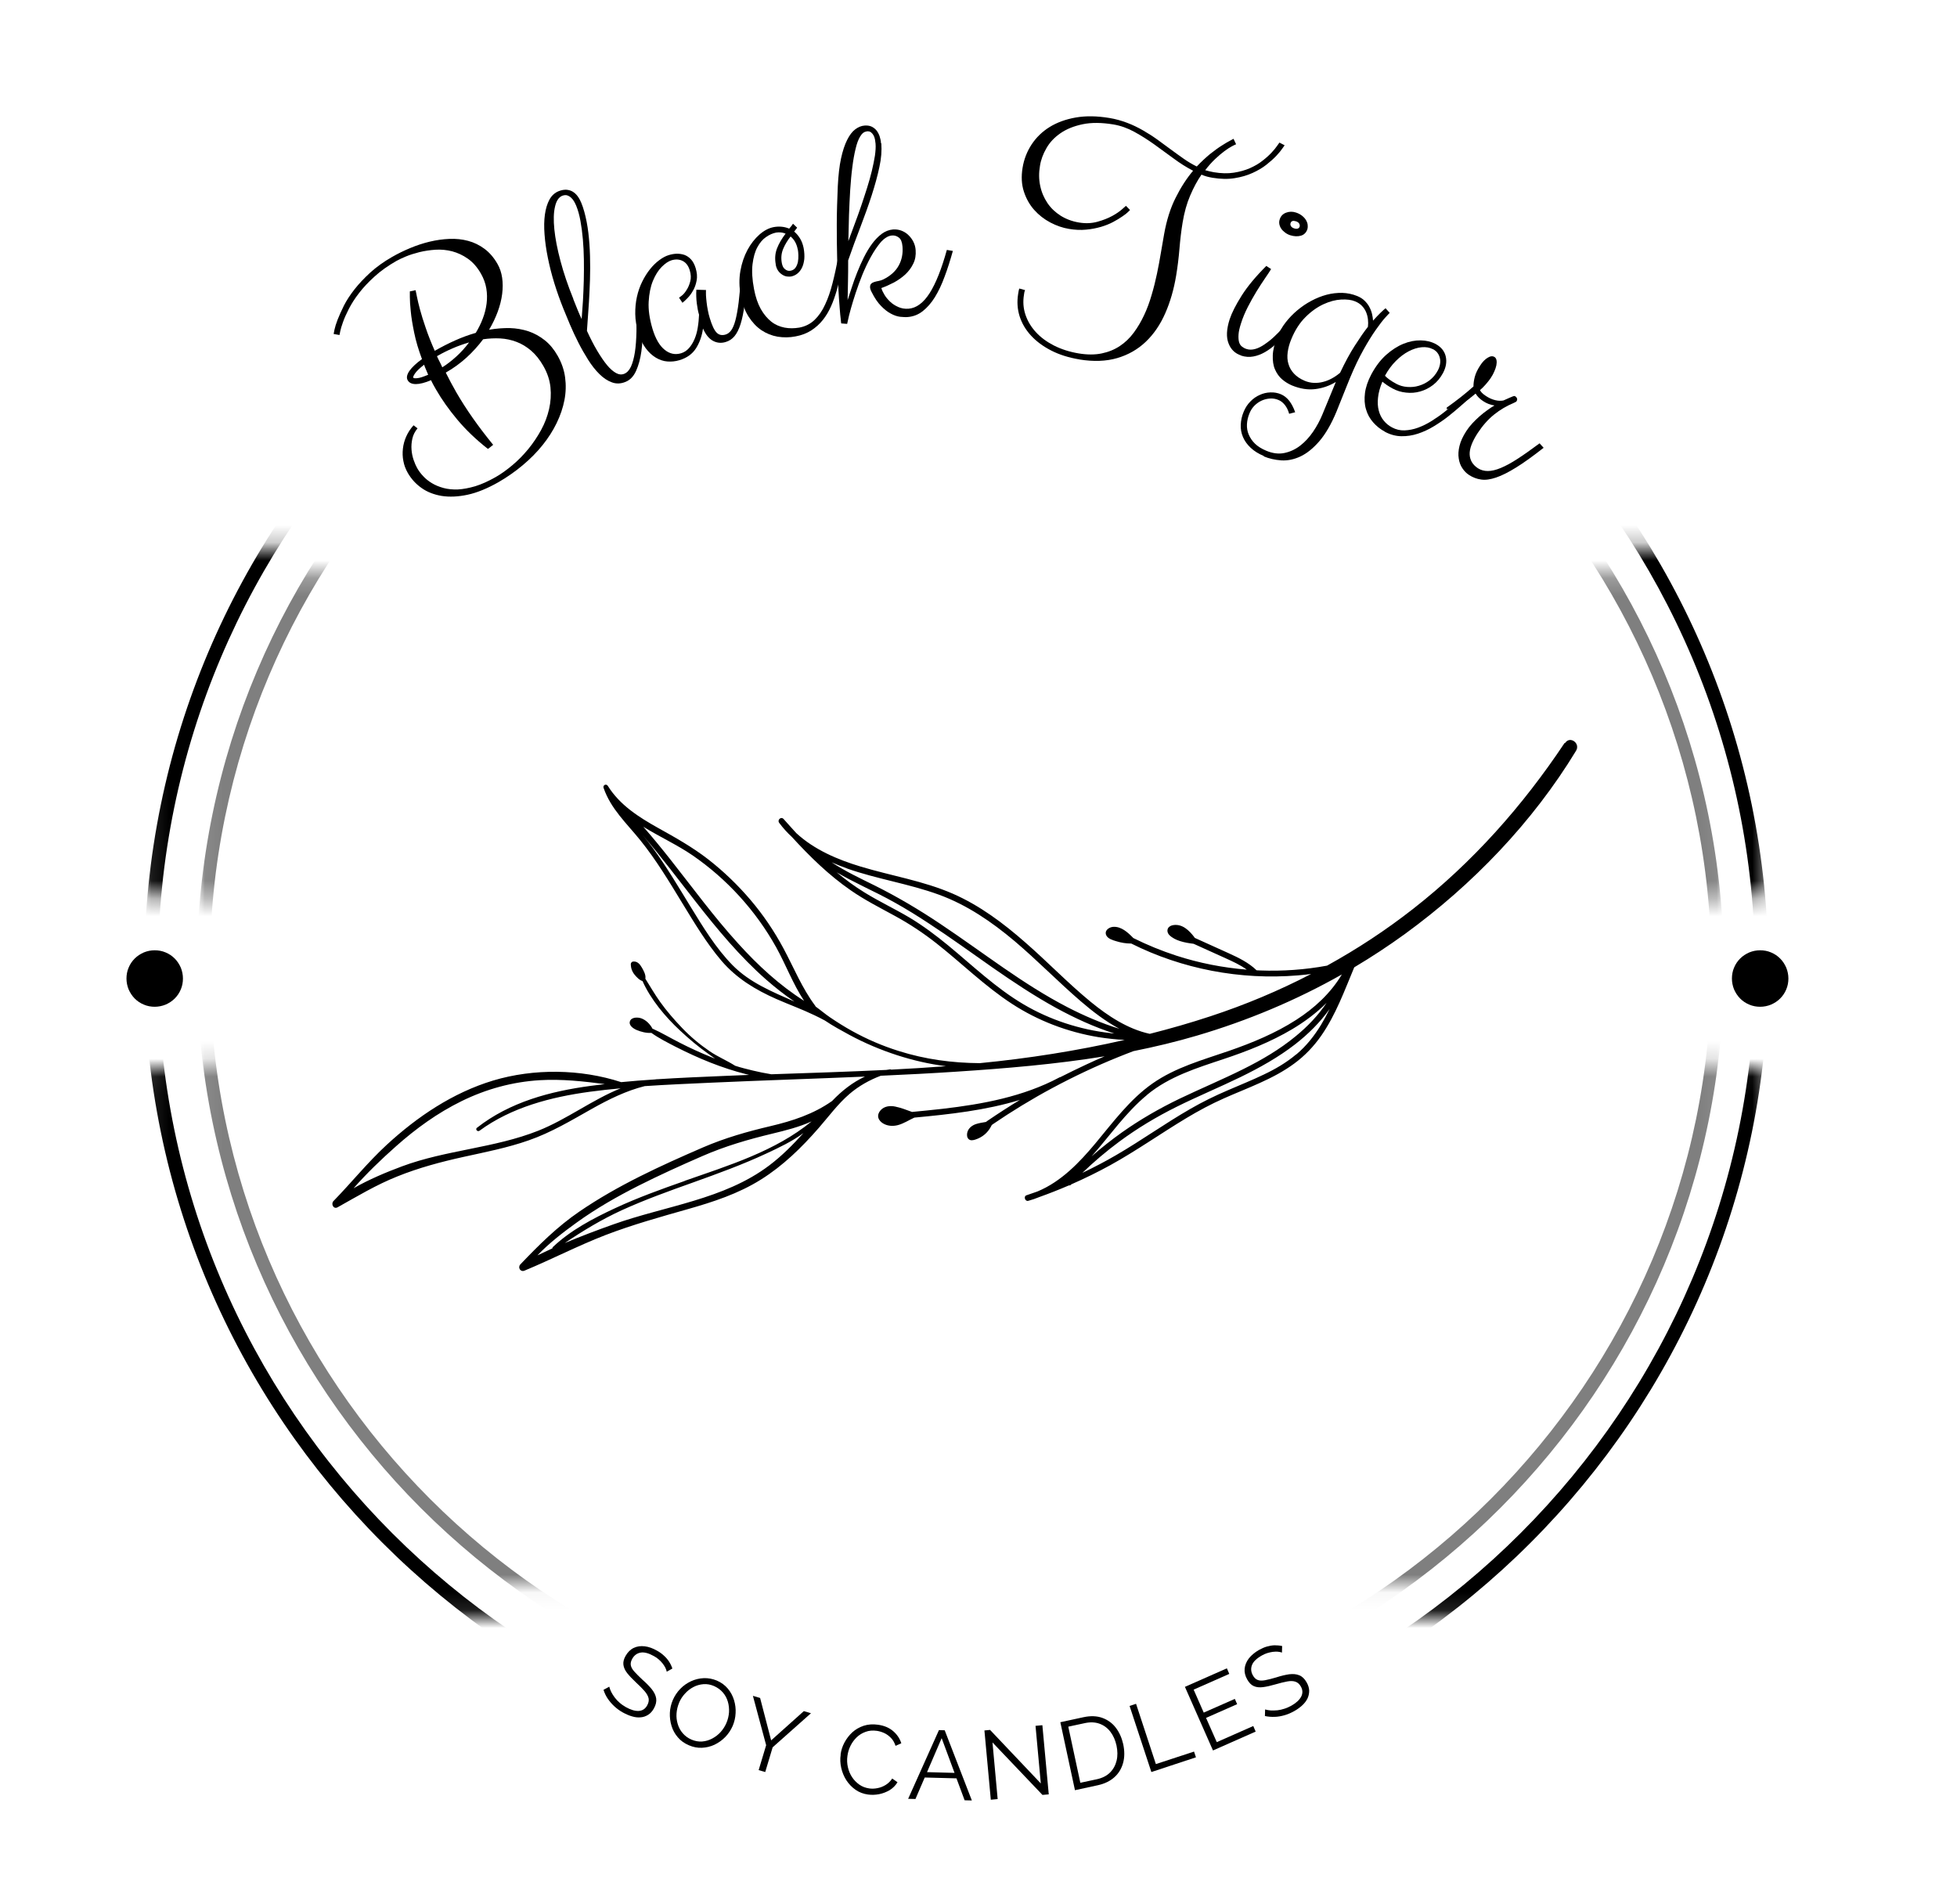 <svg xmlns="http://www.w3.org/2000/svg" width="110" height="107" viewBox="0 0 110 107" fill="none"><mask id="mask0_17_3448" style="mask-type:alpha" maskUnits="userSpaceOnUse" x="0" y="0" width="110" height="107"><rect width="110" height="106.071" fill="#D9D9D9"></rect></mask><g mask="url(#mask0_17_3448)"><mask id="mask1_17_3448" style="mask-type:luminance" maskUnits="userSpaceOnUse" x="-43" y="-45" width="196" height="196"><path d="M152.559 -44.524H-42.56V150.621H152.559V-44.524Z" fill="white"></path></mask><g mask="url(#mask1_17_3448)"><mask id="mask2_17_3448" style="mask-type:luminance" maskUnits="userSpaceOnUse" x="17" y="34" width="74" height="44"><path d="M20.394 34.783L17.324 71.733L86.937 77.518L90.007 40.568L20.394 34.783Z" fill="white"></path></mask><g mask="url(#mask2_17_3448)"><mask id="mask3_17_3448" style="mask-type:luminance" maskUnits="userSpaceOnUse" x="17" y="34" width="74" height="44"><path d="M20.394 34.783L17.324 71.733L86.937 77.518L90.007 40.568L20.394 34.783Z" fill="white"></path></mask><g mask="url(#mask3_17_3448)"><mask id="mask4_17_3448" style="mask-type:luminance" maskUnits="userSpaceOnUse" x="17" y="34" width="73" height="44"><path d="M20.402 34.704L17.325 71.732L86.891 77.513L89.968 40.485L20.402 34.704Z" fill="white"></path></mask><g mask="url(#mask4_17_3448)"><path d="M72.852 59.262C72.301 59.725 71.677 60.089 71.026 60.396C70.365 60.714 69.684 60.984 69.013 61.276C68.294 61.583 67.592 61.926 66.916 62.317C65.49 63.134 64.147 64.102 62.727 64.924C62.113 65.283 61.478 65.611 60.838 65.918C61.494 65.288 62.191 64.695 62.925 64.153C63.934 63.409 65.006 62.764 66.13 62.207C67.311 61.619 68.534 61.114 69.72 60.537C70.797 60.011 71.848 59.428 72.8 58.69C73.529 58.122 74.2 57.461 74.736 56.707C74.59 57.009 74.429 57.305 74.257 57.592C73.877 58.216 73.425 58.788 72.868 59.257L72.852 59.262ZM64.475 61.531C65.729 60.495 67.275 60.022 68.789 59.517C70.115 59.075 71.427 58.559 72.634 57.841C73.331 57.425 73.992 56.936 74.564 56.363C74.091 57.071 73.492 57.696 72.837 58.231C71.931 58.981 70.912 59.574 69.866 60.094C68.695 60.677 67.488 61.182 66.312 61.744C65.178 62.291 64.09 62.915 63.06 63.644C62.467 64.065 61.895 64.518 61.348 64.997C61.348 64.997 61.353 64.991 61.359 64.986C62.389 63.826 63.273 62.525 64.481 61.531H64.475ZM62.404 58.06C60.698 57.867 59.017 57.321 57.534 56.447C55.989 55.536 54.683 54.282 53.304 53.142C52.607 52.57 51.889 52.029 51.114 51.565C50.281 51.071 49.402 50.66 48.58 50.15C48.033 49.812 47.523 49.437 47.029 49.026C47.513 49.312 48.018 49.567 48.522 49.817C49.126 50.114 49.735 50.41 50.323 50.743C50.957 51.097 51.577 51.482 52.185 51.883C53.408 52.679 54.589 53.538 55.786 54.376C56.952 55.187 58.133 55.973 59.376 56.655C60.417 57.222 61.504 57.721 62.633 58.086C62.555 58.081 62.477 58.07 62.404 58.065V58.06ZM47.612 48.812C49.298 49.406 51.082 49.666 52.768 50.28C54.355 50.858 55.744 51.81 57.029 52.892C58.309 53.975 59.475 55.177 60.745 56.27C61.411 56.842 62.134 57.399 62.919 57.82C61.91 57.508 60.932 57.087 59.995 56.603C58.747 55.957 57.566 55.193 56.41 54.396C55.219 53.574 54.048 52.721 52.846 51.919C51.665 51.128 50.447 50.405 49.173 49.77C48.351 49.364 47.513 48.969 46.743 48.464C47.034 48.589 47.326 48.709 47.622 48.812H47.612ZM38.491 66.37C37.169 66.834 35.853 67.307 34.578 67.9C33.345 68.473 32.075 69.139 31.081 70.081C31.055 70.107 31.045 70.133 31.05 70.159C30.769 70.289 30.488 70.419 30.207 70.554C30.873 69.857 31.659 69.253 32.424 68.702C33.516 67.916 34.692 67.245 35.894 66.636C37.07 66.043 38.267 65.501 39.474 64.976C40.759 64.414 42.055 64.039 43.418 63.711C44.152 63.534 44.922 63.342 45.619 63.024C43.574 64.705 40.952 65.501 38.485 66.365L38.491 66.37ZM43.236 65.501C40.702 67.416 37.398 67.77 34.479 68.811C33.568 69.134 32.648 69.482 31.742 69.862C32.772 69.17 33.818 68.535 34.953 68.015C36.258 67.421 37.606 66.938 38.949 66.459C40.343 65.959 41.737 65.454 43.085 64.825C43.767 64.507 44.521 64.153 45.161 63.68C44.568 64.336 43.954 64.96 43.236 65.501ZM34.011 60.927C33.745 60.958 33.48 60.99 33.215 61.026C30.925 61.333 28.662 61.931 26.809 63.383C26.7 63.467 26.835 63.628 26.95 63.55C28.756 62.228 30.967 61.656 33.147 61.359C33.724 61.281 34.302 61.218 34.885 61.166C33.293 61.807 31.851 62.915 30.249 63.55C27.782 64.528 25.077 64.627 22.59 65.553C21.679 65.892 20.743 66.287 19.874 66.781C20.613 65.944 21.429 65.158 22.252 64.429C23.375 63.43 24.598 62.545 25.946 61.885C27.325 61.208 28.802 60.802 30.337 60.709C31.581 60.636 32.798 60.771 34.021 60.932L34.011 60.927ZM41.17 54.24C40.228 53.278 39.511 52.091 38.808 50.946C38.132 49.843 37.471 48.719 36.706 47.673C36.519 47.418 36.321 47.173 36.123 46.934C37.169 48.152 38.132 49.437 39.12 50.696C40.327 52.237 41.581 53.751 43.054 55.047C43.564 55.494 44.094 55.911 44.656 56.291C43.413 55.739 42.143 55.229 41.17 54.24ZM36.16 46.466C37.075 47.028 38.08 47.491 38.922 48.068C40.853 49.395 42.481 51.18 43.626 53.236C44.172 54.219 44.573 55.307 45.197 56.249C43.808 55.369 42.586 54.24 41.483 53.017C40.124 51.524 38.933 49.89 37.684 48.308C37.19 47.683 36.685 47.064 36.16 46.466ZM87.936 41.767C85.585 45.295 82.775 48.464 79.434 51.076C77.905 52.273 76.281 53.34 74.59 54.271C73.352 54.5 72.093 54.589 70.834 54.542C70.766 54.542 70.698 54.537 70.631 54.532C70.183 54.1 69.626 53.829 69.064 53.574C68.43 53.283 67.79 52.996 67.155 52.71C67.15 52.7 67.144 52.684 67.134 52.674C66.848 52.299 66.463 51.914 65.953 51.992C65.838 52.008 65.719 52.06 65.656 52.164C65.584 52.294 65.625 52.445 65.724 52.549C65.885 52.715 66.12 52.825 66.333 52.892C66.577 52.97 66.838 53.012 67.093 53.043C67.691 53.314 68.289 53.584 68.888 53.855C69.299 54.042 69.715 54.23 70.079 54.495C68.737 54.386 67.405 54.126 66.12 53.709C65.292 53.439 64.486 53.111 63.705 52.721C63.398 52.408 63.024 52.055 62.56 52.091C62.332 52.112 62.061 52.299 62.181 52.565C62.274 52.762 62.55 52.84 62.743 52.898C63.008 52.981 63.289 53.028 63.565 53.028C63.57 53.028 63.575 53.028 63.58 53.028C63.58 53.028 63.58 53.028 63.586 53.028C65.016 53.746 66.541 54.256 68.107 54.558C69.704 54.865 71.338 54.953 72.957 54.818C73.206 54.797 73.451 54.771 73.695 54.74C71.879 55.682 69.991 56.473 68.045 57.113C66.926 57.482 65.787 57.81 64.637 58.101C64.631 58.101 64.621 58.101 64.616 58.101C63.388 57.831 62.279 57.102 61.307 56.306C60.027 55.255 58.877 54.053 57.628 52.965C56.395 51.883 55.068 50.889 53.559 50.228C51.899 49.505 50.099 49.224 48.377 48.703C47.081 48.313 45.77 47.756 44.761 46.825C44.672 46.731 44.589 46.637 44.5 46.538C44.349 46.372 44.199 46.2 44.048 46.034C43.907 45.872 43.673 46.075 43.798 46.247C44.011 46.533 44.245 46.793 44.505 47.033C45.515 48.136 46.587 49.187 47.815 50.035C48.606 50.587 49.469 51.019 50.312 51.482C51.134 51.93 51.91 52.445 52.643 53.023C54.064 54.141 55.359 55.427 56.879 56.415C58.346 57.373 60.011 58.003 61.738 58.289C62.227 58.367 62.722 58.419 63.216 58.445C60.531 59.059 57.794 59.486 55.073 59.751C53.523 59.741 51.998 59.538 50.505 59.064C49.594 58.778 48.72 58.403 47.888 57.94C47.466 57.706 47.06 57.451 46.66 57.18C46.384 56.993 46.124 56.769 45.848 56.572C45.843 56.556 45.832 56.54 45.822 56.525C45.078 55.531 44.625 54.396 44.042 53.309C43.522 52.336 42.898 51.414 42.185 50.577C41.472 49.739 40.671 48.969 39.802 48.292C38.922 47.611 37.97 47.075 37.002 46.538C35.915 45.93 34.843 45.253 34.167 44.171C34.078 44.025 33.87 44.124 33.928 44.285C34.333 45.461 35.223 46.273 35.988 47.22C36.878 48.323 37.611 49.541 38.345 50.748C39.027 51.862 39.708 53.007 40.556 54.001C41.404 54.989 42.466 55.63 43.647 56.15C44.355 56.462 45.083 56.722 45.785 57.061C45.983 57.154 46.176 57.253 46.368 57.357C46.816 57.659 47.294 57.919 47.737 58.159C48.595 58.622 49.495 59.002 50.422 59.303C51.311 59.59 52.232 59.803 53.169 59.923C52.144 60.001 51.119 60.063 50.094 60.115C50.078 60.105 50.052 60.094 50.026 60.1C49.958 60.11 49.891 60.12 49.823 60.131C47.669 60.235 45.515 60.303 43.356 60.376C43.173 60.339 42.986 60.313 42.815 60.277C42.476 60.204 42.138 60.131 41.8 60.037C41.639 59.996 41.483 59.949 41.321 59.897C40.863 59.605 40.343 59.392 39.895 59.085C39.328 58.7 38.813 58.268 38.34 57.774C37.892 57.305 37.471 56.821 37.096 56.296C36.8 55.879 36.545 55.437 36.274 55.005C36.316 54.797 36.175 54.547 36.076 54.376C35.962 54.178 35.816 54.011 35.577 54.042C35.52 54.048 35.457 54.115 35.457 54.178C35.457 54.412 35.53 54.61 35.676 54.787C35.769 54.901 35.946 55.094 36.113 55.135C36.581 56.181 37.408 57.16 38.22 57.914C38.72 58.382 39.25 58.83 39.812 59.225C39.932 59.314 40.062 59.402 40.192 59.496C40.119 59.47 40.052 59.444 39.979 59.413C39.375 59.168 38.782 58.898 38.205 58.601C37.689 58.341 37.19 58.039 36.664 57.805C36.664 57.794 36.654 57.784 36.654 57.774C36.519 57.539 36.305 57.326 36.045 57.232C35.858 57.165 35.499 57.154 35.41 57.389C35.322 57.628 35.603 57.81 35.785 57.888C36.035 57.992 36.337 58.07 36.612 58.049C37.034 58.351 37.502 58.585 37.965 58.825C38.61 59.153 39.271 59.46 39.947 59.725C40.598 59.98 41.259 60.199 41.935 60.37C41.992 60.386 42.05 60.396 42.107 60.412C41.639 60.428 41.17 60.448 40.707 60.469C39.474 60.521 38.236 60.573 36.997 60.651C36.93 60.651 36.867 60.657 36.8 60.667C36.17 60.709 35.54 60.755 34.916 60.818C32.632 60.074 30.004 60.042 27.715 60.729C25.457 61.411 23.459 62.754 21.731 64.346C20.659 65.335 19.759 66.459 18.745 67.5C18.588 67.661 18.745 67.978 18.974 67.853C20.082 67.234 21.138 66.594 22.324 66.121C23.537 65.631 24.791 65.298 26.066 65.017C27.293 64.747 28.527 64.507 29.713 64.091C30.977 63.654 32.117 62.967 33.282 62.311C34.219 61.786 35.197 61.302 36.238 61.042C37.481 60.958 38.725 60.906 39.963 60.849C42.846 60.719 45.733 60.63 48.616 60.506C47.924 60.828 47.32 61.302 46.769 61.879C45.718 62.618 44.547 62.998 43.309 63.29C42.003 63.597 40.759 63.951 39.526 64.481C37.133 65.517 34.724 66.615 32.564 68.093C31.316 68.946 30.29 69.971 29.25 71.059C29.088 71.231 29.25 71.507 29.479 71.413C31.009 70.778 32.481 70.013 34.026 69.415C35.546 68.832 37.096 68.4 38.657 67.957C40.083 67.552 41.508 67.088 42.773 66.292C44.011 65.517 45.057 64.497 46.014 63.399C46.582 62.748 47.097 62.041 47.752 61.479C48.262 61.042 48.871 60.698 49.506 60.459C50.921 60.396 52.336 60.324 53.752 60.23C56.546 60.048 59.335 59.813 62.092 59.366C61.738 59.517 61.379 59.673 61.031 59.84C60.552 60.063 60.073 60.297 59.6 60.537C59.579 60.537 59.558 60.542 59.538 60.558C57.513 61.635 55.234 62.056 52.981 62.317C52.409 62.384 51.837 62.436 51.264 62.493C50.957 62.379 50.645 62.259 50.323 62.192C50.031 62.129 49.703 62.166 49.495 62.4C49.397 62.509 49.329 62.665 49.37 62.816C49.407 62.957 49.521 63.071 49.646 63.144C49.896 63.29 50.198 63.305 50.474 63.232C50.801 63.144 51.087 62.951 51.395 62.811C53.392 62.624 55.401 62.405 57.326 61.817C56.717 62.187 56.114 62.577 55.526 62.977C55.521 62.977 55.51 62.983 55.505 62.993C55.474 63.014 55.443 63.035 55.417 63.056C55.224 63.087 55.037 63.118 54.855 63.175C54.636 63.248 54.428 63.409 54.371 63.644C54.34 63.768 54.345 63.925 54.444 64.018C54.548 64.117 54.688 64.086 54.813 64.049C55.011 63.987 55.198 63.888 55.359 63.748C55.495 63.628 55.609 63.487 55.692 63.331C55.713 63.274 55.744 63.227 55.786 63.196C56.863 62.462 57.977 61.781 59.121 61.166C60.339 60.511 61.593 59.918 62.873 59.402C63.148 59.288 63.429 59.184 63.71 59.075C64.912 58.835 66.109 58.549 67.29 58.2C70.131 57.362 72.858 56.218 75.423 54.766C74.798 55.817 73.877 56.665 72.852 57.321C71.687 58.07 70.391 58.606 69.085 59.059C67.608 59.569 66.073 59.985 64.777 60.896C63.502 61.791 62.566 63.066 61.577 64.252C60.677 65.33 59.652 66.402 58.336 66.953C58.315 66.964 58.289 66.969 58.268 66.979C58.081 67.047 57.888 67.109 57.696 67.177C57.519 67.234 57.617 67.536 57.794 67.489C58.008 67.432 58.216 67.359 58.419 67.276C58.975 67.078 59.527 66.859 60.073 66.625C60.115 66.625 60.162 66.62 60.193 66.589C60.198 66.579 60.209 66.573 60.214 66.563C60.963 66.235 61.697 65.876 62.415 65.481C63.877 64.674 65.235 63.711 66.661 62.853C67.353 62.436 68.06 62.056 68.799 61.728C69.475 61.427 70.162 61.161 70.834 60.854C71.5 60.553 72.15 60.214 72.743 59.777C73.341 59.34 73.851 58.804 74.273 58.195C75.085 57.024 75.574 55.671 76.12 54.365C77.093 53.787 78.04 53.163 78.961 52.497C82.764 49.728 86.141 46.226 88.592 42.188C88.842 41.777 88.249 41.345 87.978 41.751L87.936 41.767Z" fill="black"></path></g></g></g></g><path d="M27.418 25.224C26.742 24.693 26.169 24.141 25.696 23.574C25.222 23.007 24.822 22.439 24.499 21.877C24.452 21.794 24.405 21.711 24.359 21.628C24.312 21.544 24.27 21.456 24.229 21.367C23.885 21.513 23.599 21.586 23.375 21.586C23.152 21.586 23.001 21.518 22.917 21.373C22.834 21.232 22.871 21.055 23.011 20.847C23.157 20.639 23.391 20.42 23.719 20.181C23.521 19.655 23.375 19.161 23.282 18.703C23.188 18.245 23.12 17.844 23.089 17.501C23.053 17.163 23.037 16.892 23.037 16.689C23.037 16.491 23.037 16.387 23.037 16.377L23.36 16.309C23.375 16.377 23.401 16.507 23.438 16.689C23.474 16.871 23.531 17.111 23.609 17.402C23.688 17.694 23.792 18.032 23.927 18.422C24.057 18.812 24.229 19.244 24.437 19.718L24.452 19.707C24.827 19.494 25.202 19.302 25.587 19.13C25.972 18.958 26.357 18.818 26.742 18.708C26.898 18.448 27.033 18.183 27.137 17.902C27.247 17.621 27.314 17.34 27.351 17.059C27.387 16.772 27.382 16.491 27.335 16.21C27.288 15.929 27.189 15.654 27.038 15.388C26.83 15.019 26.581 14.738 26.299 14.54C26.018 14.342 25.722 14.207 25.415 14.124C25.108 14.046 24.791 14.014 24.473 14.035C24.156 14.056 23.854 14.103 23.573 14.171C23.292 14.243 23.037 14.321 22.813 14.415C22.59 14.509 22.413 14.592 22.283 14.665C21.809 14.935 21.398 15.227 21.055 15.539C20.711 15.851 20.42 16.158 20.186 16.465C19.946 16.772 19.759 17.069 19.613 17.35C19.468 17.631 19.358 17.881 19.28 18.099C19.202 18.318 19.15 18.49 19.124 18.62C19.098 18.75 19.083 18.818 19.083 18.828L18.755 18.771C18.755 18.771 18.77 18.667 18.802 18.521C18.833 18.375 18.89 18.188 18.979 17.959C19.067 17.73 19.187 17.47 19.332 17.173C19.483 16.877 19.681 16.575 19.926 16.262C20.17 15.95 20.467 15.638 20.81 15.321C21.154 15.008 21.565 14.712 22.038 14.441C22.355 14.259 22.694 14.092 23.058 13.941C23.417 13.791 23.781 13.671 24.151 13.582C24.52 13.494 24.889 13.442 25.259 13.426C25.628 13.411 25.977 13.447 26.31 13.536C26.643 13.624 26.95 13.775 27.231 13.983C27.512 14.191 27.756 14.472 27.959 14.826C28.095 15.06 28.183 15.326 28.225 15.612C28.266 15.898 28.266 16.205 28.225 16.528C28.183 16.851 28.1 17.184 27.975 17.522C27.85 17.86 27.689 18.198 27.491 18.531C27.887 18.464 28.271 18.433 28.646 18.438C29.021 18.448 29.375 18.511 29.708 18.62C30.041 18.734 30.342 18.901 30.623 19.125C30.904 19.348 31.144 19.64 31.347 19.999C31.565 20.384 31.706 20.785 31.763 21.206C31.82 21.628 31.81 22.054 31.726 22.486C31.643 22.918 31.497 23.345 31.289 23.777C31.081 24.204 30.816 24.62 30.498 25.015C30.181 25.411 29.812 25.785 29.39 26.139C28.969 26.493 28.516 26.811 28.022 27.097C27.397 27.451 26.82 27.69 26.284 27.805C25.748 27.919 25.264 27.94 24.827 27.872C24.395 27.799 24.015 27.654 23.693 27.425C23.37 27.196 23.115 26.915 22.923 26.582C22.798 26.363 22.715 26.145 22.673 25.91C22.626 25.681 22.621 25.447 22.647 25.213C22.673 24.979 22.735 24.75 22.834 24.531C22.933 24.308 23.068 24.099 23.245 23.902L23.469 24.073C23.323 24.25 23.224 24.443 23.178 24.651C23.131 24.859 23.115 25.067 23.131 25.27C23.146 25.479 23.188 25.671 23.25 25.853C23.313 26.035 23.381 26.191 23.453 26.316C23.537 26.462 23.646 26.613 23.786 26.759C23.922 26.91 24.088 27.04 24.276 27.154C24.463 27.269 24.681 27.357 24.926 27.425C25.17 27.492 25.441 27.518 25.738 27.508C26.034 27.492 26.362 27.43 26.716 27.326C27.07 27.217 27.449 27.045 27.855 26.816C28.167 26.639 28.485 26.41 28.807 26.139C29.13 25.869 29.421 25.567 29.697 25.234C29.968 24.901 30.207 24.547 30.415 24.167C30.623 23.787 30.769 23.397 30.863 22.991C30.956 22.585 30.982 22.179 30.941 21.768C30.899 21.357 30.764 20.956 30.54 20.566C30.337 20.212 30.108 19.926 29.853 19.707C29.598 19.489 29.323 19.322 29.031 19.213C28.74 19.104 28.433 19.036 28.115 19.02C27.798 19.005 27.481 19.02 27.158 19.067C26.882 19.432 26.575 19.775 26.227 20.093C25.878 20.41 25.488 20.696 25.056 20.941C25.144 21.118 25.238 21.3 25.337 21.487C25.436 21.674 25.545 21.867 25.654 22.06C25.925 22.528 26.232 23.007 26.575 23.496C26.919 23.985 27.299 24.485 27.72 25L27.46 25.208L27.418 25.224ZM23.224 21.222C23.245 21.258 23.323 21.269 23.459 21.253C23.594 21.243 23.797 21.175 24.067 21.06C24.026 20.967 23.984 20.873 23.948 20.779C23.906 20.686 23.87 20.592 23.838 20.498C23.583 20.696 23.412 20.863 23.328 20.988C23.245 21.113 23.209 21.191 23.23 21.222H23.224ZM24.858 20.644C25.113 20.488 25.373 20.285 25.634 20.051C25.899 19.811 26.143 19.546 26.367 19.244C26.05 19.338 25.738 19.447 25.441 19.577C25.139 19.707 24.858 19.848 24.603 19.994L24.562 20.02C24.608 20.124 24.655 20.228 24.712 20.332C24.765 20.436 24.817 20.54 24.863 20.649L24.858 20.644Z" fill="black"></path><path d="M32.663 11.371C32.798 11.699 32.897 12.068 32.975 12.469C33.053 12.87 33.1 13.291 33.131 13.723C33.162 14.155 33.173 14.597 33.173 15.05C33.173 15.503 33.157 15.94 33.136 16.361C33.115 16.783 33.095 17.184 33.063 17.569C33.037 17.954 33.011 18.292 32.991 18.594C33.183 19.015 33.376 19.39 33.568 19.713C33.761 20.035 33.943 20.306 34.12 20.519C34.297 20.733 34.468 20.878 34.63 20.967C34.791 21.055 34.947 21.066 35.087 21.008C35.244 20.946 35.368 20.811 35.467 20.602C35.561 20.394 35.634 20.124 35.686 19.796C35.738 19.463 35.764 19.078 35.774 18.635C35.785 18.193 35.779 17.704 35.759 17.173L36.097 17.126C36.118 17.537 36.128 17.974 36.133 18.438C36.133 18.901 36.107 19.338 36.05 19.754C35.993 20.165 35.894 20.53 35.754 20.842C35.613 21.154 35.415 21.362 35.15 21.466C34.89 21.57 34.635 21.581 34.39 21.487C34.146 21.399 33.912 21.243 33.693 21.024C33.469 20.805 33.261 20.54 33.063 20.228C32.866 19.916 32.678 19.588 32.507 19.25C32.335 18.911 32.179 18.578 32.038 18.245C31.898 17.912 31.778 17.621 31.674 17.366C31.482 16.887 31.31 16.408 31.159 15.919C31.008 15.43 30.889 14.956 30.795 14.493C30.701 14.03 30.639 13.593 30.608 13.177C30.576 12.76 30.582 12.386 30.628 12.058C30.675 11.725 30.759 11.449 30.883 11.22C31.008 10.991 31.18 10.835 31.398 10.746C31.555 10.684 31.7 10.658 31.83 10.663C31.96 10.674 32.08 10.705 32.184 10.767C32.288 10.83 32.382 10.913 32.46 11.017C32.538 11.121 32.606 11.241 32.658 11.371H32.663ZM32.221 16.804C32.299 17.001 32.377 17.199 32.455 17.387C32.533 17.579 32.611 17.761 32.694 17.933C32.72 17.621 32.741 17.277 32.767 16.903C32.788 16.533 32.803 16.153 32.814 15.763C32.824 15.373 32.824 14.982 32.819 14.587C32.814 14.191 32.793 13.812 32.762 13.447C32.73 13.078 32.684 12.734 32.626 12.417C32.569 12.099 32.491 11.818 32.392 11.574C32.361 11.496 32.319 11.412 32.273 11.329C32.226 11.246 32.169 11.173 32.101 11.111C32.033 11.048 31.96 11.007 31.882 10.981C31.804 10.954 31.711 10.965 31.607 11.001C31.409 11.079 31.268 11.288 31.195 11.621C31.117 11.954 31.107 12.375 31.159 12.89C31.211 13.406 31.326 13.999 31.503 14.665C31.679 15.331 31.919 16.044 32.226 16.799L32.221 16.804Z" fill="black"></path><path d="M42.008 15.378C41.966 16.044 41.919 16.606 41.857 17.069C41.8 17.527 41.721 17.912 41.628 18.209C41.534 18.511 41.414 18.739 41.284 18.896C41.149 19.057 40.983 19.166 40.78 19.224C40.535 19.296 40.301 19.276 40.077 19.156C39.853 19.036 39.666 18.807 39.515 18.464C39.453 18.89 39.323 19.26 39.12 19.577C38.917 19.895 38.605 20.119 38.188 20.243C37.965 20.311 37.741 20.332 37.517 20.316C37.294 20.301 37.07 20.223 36.867 20.103C36.659 19.978 36.466 19.801 36.295 19.572C36.123 19.343 35.982 19.052 35.878 18.698C35.769 18.339 35.712 17.99 35.707 17.652C35.701 17.314 35.733 16.986 35.8 16.684C35.868 16.377 35.967 16.091 36.097 15.831C36.227 15.565 36.373 15.336 36.534 15.133C36.695 14.93 36.872 14.758 37.054 14.623C37.236 14.488 37.413 14.389 37.59 14.337C37.741 14.29 37.892 14.264 38.043 14.259C38.194 14.259 38.339 14.28 38.475 14.327C38.61 14.379 38.735 14.462 38.844 14.582C38.953 14.701 39.042 14.868 39.104 15.076C39.177 15.326 39.198 15.555 39.156 15.768C39.115 15.982 39.052 16.169 38.953 16.335C38.86 16.502 38.756 16.642 38.641 16.757C38.527 16.877 38.433 16.96 38.36 17.017L38.168 16.731C38.168 16.731 38.235 16.684 38.329 16.611C38.423 16.538 38.511 16.429 38.594 16.294C38.683 16.158 38.751 15.997 38.797 15.815C38.849 15.628 38.839 15.425 38.771 15.196C38.693 14.935 38.558 14.758 38.371 14.665C38.183 14.571 37.975 14.561 37.746 14.628C37.575 14.681 37.387 14.805 37.195 14.998C37.002 15.191 36.836 15.456 36.7 15.784C36.565 16.111 36.487 16.502 36.461 16.955C36.435 17.407 36.508 17.912 36.674 18.474C36.841 19.031 37.07 19.426 37.356 19.655C37.642 19.89 37.954 19.952 38.287 19.853C38.454 19.801 38.6 19.707 38.724 19.567C38.849 19.426 38.953 19.26 39.037 19.062C39.12 18.864 39.182 18.651 39.219 18.412C39.26 18.172 39.281 17.933 39.292 17.688C39.24 17.517 39.198 17.303 39.167 17.059C39.136 16.809 39.125 16.554 39.141 16.283L39.682 16.299C39.677 16.377 39.682 16.476 39.682 16.601C39.687 16.72 39.703 16.856 39.718 16.996C39.734 17.137 39.755 17.282 39.786 17.433C39.812 17.579 39.848 17.725 39.89 17.86C40.015 18.282 40.145 18.557 40.28 18.693C40.41 18.828 40.582 18.864 40.785 18.802C40.905 18.765 41.009 18.688 41.097 18.568C41.186 18.448 41.269 18.256 41.337 18C41.404 17.746 41.467 17.402 41.519 16.986C41.571 16.564 41.617 16.039 41.659 15.409L41.997 15.393L42.008 15.378Z" fill="black"></path><path d="M43.605 14.863C43.543 14.53 43.569 14.228 43.678 13.952C43.787 13.676 43.948 13.405 44.157 13.13C44.068 13.093 43.98 13.072 43.886 13.062C43.792 13.052 43.704 13.062 43.621 13.072C43.438 13.109 43.251 13.187 43.059 13.322C42.866 13.452 42.705 13.645 42.57 13.895C42.434 14.145 42.346 14.462 42.299 14.847C42.252 15.232 42.278 15.695 42.382 16.242C42.465 16.689 42.596 17.069 42.762 17.366C42.934 17.668 43.132 17.902 43.355 18.079C43.579 18.256 43.834 18.36 44.099 18.412C44.37 18.464 44.64 18.459 44.927 18.412C45.265 18.349 45.551 18.203 45.785 17.98C46.019 17.756 46.217 17.47 46.378 17.116C46.545 16.767 46.68 16.366 46.794 15.919C46.909 15.472 47.013 14.988 47.112 14.477L47.445 14.498C47.388 14.79 47.325 15.092 47.258 15.404C47.195 15.716 47.117 16.023 47.029 16.33C46.94 16.637 46.836 16.934 46.711 17.215C46.586 17.496 46.435 17.751 46.253 17.98C46.071 18.209 45.853 18.406 45.603 18.568C45.353 18.729 45.057 18.844 44.718 18.906C44.375 18.974 44.037 18.974 43.709 18.922C43.381 18.864 43.08 18.745 42.798 18.557C42.523 18.37 42.283 18.115 42.075 17.792C41.872 17.47 41.721 17.069 41.633 16.601C41.544 16.122 41.539 15.664 41.617 15.222C41.695 14.779 41.831 14.389 42.018 14.04C42.205 13.697 42.429 13.411 42.689 13.182C42.949 12.953 43.215 12.818 43.48 12.765C43.792 12.708 44.084 12.734 44.359 12.849C44.396 12.807 44.432 12.765 44.469 12.719C44.505 12.677 44.536 12.625 44.573 12.573L44.807 12.797C44.781 12.833 44.75 12.875 44.724 12.906C44.698 12.942 44.666 12.979 44.64 13.015C44.765 13.119 44.875 13.249 44.968 13.4C45.062 13.556 45.13 13.733 45.171 13.941C45.213 14.171 45.223 14.373 45.208 14.561C45.187 14.743 45.145 14.909 45.078 15.045C45.01 15.185 44.921 15.294 44.817 15.378C44.713 15.461 44.594 15.513 44.469 15.539C44.401 15.55 44.323 15.55 44.235 15.539C44.146 15.529 44.058 15.492 43.974 15.44C43.891 15.388 43.813 15.32 43.745 15.227C43.678 15.133 43.626 15.014 43.6 14.863H43.605ZM44.838 14.009C44.807 13.848 44.755 13.707 44.687 13.588C44.62 13.468 44.531 13.369 44.438 13.291C44.266 13.51 44.125 13.739 44.021 13.988C43.917 14.238 43.891 14.504 43.948 14.8C43.98 14.956 44.037 15.071 44.136 15.138C44.229 15.211 44.328 15.237 44.432 15.216C44.552 15.196 44.651 15.133 44.713 15.045C44.781 14.951 44.822 14.842 44.849 14.722C44.869 14.602 44.88 14.472 44.875 14.347C44.875 14.217 44.859 14.108 44.843 14.014L44.838 14.009Z" fill="black"></path><path d="M49.537 8.056C49.568 8.457 49.537 8.904 49.428 9.393C49.324 9.888 49.178 10.413 48.996 10.98C48.814 11.543 48.6 12.136 48.366 12.75C48.127 13.364 47.898 13.993 47.674 14.634C47.674 15.055 47.674 15.451 47.664 15.825C47.659 16.2 47.648 16.549 47.643 16.866C47.711 16.663 47.789 16.424 47.877 16.153C47.965 15.883 48.064 15.601 48.179 15.315C48.293 15.029 48.418 14.743 48.559 14.462C48.699 14.181 48.85 13.931 49.017 13.702C49.183 13.478 49.365 13.291 49.558 13.145C49.755 13 49.964 12.916 50.198 12.896C50.354 12.885 50.51 12.906 50.656 12.958C50.806 13.015 50.937 13.093 51.051 13.203C51.166 13.312 51.264 13.437 51.337 13.582C51.41 13.728 51.457 13.889 51.467 14.056C51.488 14.337 51.447 14.592 51.332 14.821C51.223 15.05 51.072 15.248 50.885 15.425C50.697 15.596 50.484 15.747 50.245 15.877C50.005 16.002 49.771 16.106 49.537 16.19C49.568 16.294 49.625 16.419 49.709 16.559C49.792 16.7 49.901 16.83 50.031 16.954C50.161 17.079 50.317 17.178 50.494 17.256C50.671 17.334 50.864 17.366 51.072 17.35C51.509 17.314 51.904 17.022 52.253 16.476C52.602 15.929 52.924 15.118 53.221 14.046L53.559 14.103C53.413 14.623 53.262 15.107 53.096 15.544C52.935 15.987 52.752 16.372 52.55 16.7C52.347 17.027 52.118 17.288 51.868 17.485C51.618 17.683 51.337 17.792 51.02 17.818C50.895 17.829 50.755 17.818 50.588 17.803C50.427 17.782 50.255 17.725 50.073 17.626C49.891 17.532 49.709 17.387 49.526 17.199C49.339 17.012 49.162 16.752 48.996 16.419C48.975 16.387 48.959 16.346 48.938 16.294C48.918 16.242 48.913 16.205 48.907 16.179C48.897 16.07 48.918 15.997 48.965 15.95C49.011 15.903 49.074 15.867 49.147 15.846C49.219 15.825 49.303 15.805 49.391 15.789C49.48 15.773 49.568 15.742 49.646 15.706C50.047 15.508 50.338 15.248 50.515 14.925C50.692 14.602 50.76 14.248 50.728 13.858C50.708 13.608 50.64 13.442 50.526 13.354C50.411 13.265 50.281 13.223 50.141 13.234C50.026 13.244 49.917 13.281 49.813 13.348C49.703 13.416 49.61 13.499 49.526 13.588C49.313 13.837 49.121 14.124 48.944 14.446C48.767 14.769 48.611 15.102 48.47 15.445C48.33 15.789 48.21 16.122 48.101 16.45C47.992 16.778 47.903 17.074 47.83 17.329C47.757 17.589 47.685 17.876 47.617 18.203L47.284 18.177C47.273 18.115 47.263 18.042 47.258 17.948C47.248 17.87 47.237 17.777 47.227 17.673C47.216 17.563 47.206 17.439 47.196 17.293C47.169 16.97 47.143 16.575 47.117 16.106C47.091 15.638 47.071 15.107 47.055 14.524C47.039 13.941 47.034 13.307 47.034 12.62C47.034 11.933 47.06 11.215 47.091 10.465C47.123 9.851 47.18 9.331 47.273 8.904C47.367 8.477 47.482 8.129 47.617 7.863C47.752 7.593 47.903 7.395 48.07 7.27C48.236 7.145 48.408 7.072 48.59 7.057C48.736 7.046 48.866 7.062 48.975 7.109C49.084 7.156 49.178 7.229 49.256 7.317C49.334 7.411 49.391 7.52 49.438 7.645C49.48 7.77 49.511 7.91 49.521 8.056H49.537ZM48.715 7.39C48.574 7.4 48.455 7.494 48.351 7.666C48.246 7.837 48.158 8.072 48.09 8.368C48.018 8.665 47.955 9.008 47.908 9.399C47.856 9.789 47.82 10.216 47.789 10.668C47.763 11.121 47.737 11.595 47.721 12.084C47.705 12.573 47.695 13.062 47.685 13.551C47.794 13.249 47.913 12.927 48.038 12.594C48.163 12.261 48.288 11.922 48.403 11.579C48.517 11.236 48.632 10.897 48.736 10.564C48.84 10.231 48.933 9.909 49.006 9.601C49.079 9.294 49.136 9.013 49.178 8.753C49.214 8.493 49.23 8.269 49.214 8.077C49.209 8.009 49.199 7.936 49.183 7.848C49.167 7.765 49.142 7.686 49.105 7.614C49.069 7.546 49.017 7.484 48.959 7.437C48.897 7.39 48.819 7.374 48.715 7.379V7.39Z" fill="black"></path><path d="M60.682 20.202C60.078 20.103 59.547 19.936 59.09 19.702C58.632 19.468 58.252 19.187 57.95 18.859C57.648 18.531 57.435 18.167 57.31 17.772C57.185 17.371 57.159 16.96 57.227 16.528C57.237 16.476 57.242 16.424 57.253 16.372C57.263 16.32 57.274 16.262 57.294 16.216L57.617 16.304C57.596 16.351 57.586 16.398 57.575 16.439C57.57 16.481 57.56 16.523 57.555 16.57C57.492 16.955 57.518 17.324 57.638 17.683C57.758 18.042 57.95 18.365 58.221 18.662C58.491 18.958 58.829 19.208 59.235 19.416C59.646 19.624 60.109 19.775 60.635 19.863C61.114 19.942 61.545 19.942 61.925 19.863C62.305 19.785 62.648 19.645 62.945 19.447C63.242 19.25 63.502 19 63.726 18.698C63.949 18.396 64.142 18.068 64.308 17.714C64.475 17.36 64.615 16.981 64.73 16.58C64.85 16.179 64.948 15.784 65.032 15.383C65.115 14.982 65.188 14.597 65.25 14.217C65.313 13.838 65.375 13.489 65.432 13.166C65.573 12.37 65.791 11.683 66.088 11.1C66.379 10.517 66.707 10.018 67.061 9.596C66.691 9.404 66.327 9.175 65.963 8.904C65.599 8.634 65.24 8.373 64.876 8.113C64.511 7.853 64.142 7.619 63.762 7.411C63.382 7.203 62.987 7.062 62.581 6.994C61.92 6.885 61.343 6.88 60.848 6.984C60.354 7.088 59.943 7.255 59.605 7.489C59.267 7.723 59.006 7.999 58.819 8.327C58.632 8.649 58.507 8.982 58.455 9.321C58.387 9.716 58.392 10.091 58.47 10.45C58.543 10.804 58.684 11.126 58.876 11.412C59.069 11.699 59.319 11.933 59.62 12.125C59.922 12.313 60.266 12.443 60.645 12.505C61.015 12.568 61.358 12.552 61.681 12.464C62.003 12.375 62.279 12.266 62.519 12.136C62.758 12.006 62.94 11.876 63.075 11.756C63.211 11.636 63.278 11.574 63.288 11.569L63.517 11.803C63.517 11.803 63.481 11.844 63.403 11.917C63.33 11.99 63.221 12.073 63.08 12.167C62.94 12.266 62.773 12.365 62.571 12.474C62.368 12.583 62.144 12.672 61.884 12.75C61.629 12.823 61.353 12.88 61.051 12.906C60.749 12.937 60.427 12.922 60.083 12.864C59.735 12.807 59.386 12.687 59.038 12.505C58.694 12.323 58.392 12.089 58.132 11.798C57.872 11.506 57.679 11.163 57.549 10.762C57.419 10.361 57.398 9.919 57.477 9.43C57.555 8.951 57.726 8.514 57.986 8.118C58.247 7.723 58.585 7.395 58.996 7.14C59.407 6.885 59.901 6.703 60.468 6.604C61.035 6.505 61.66 6.516 62.352 6.63C62.701 6.687 63.034 6.781 63.351 6.901C63.668 7.02 63.965 7.166 64.246 7.327C64.527 7.489 64.797 7.66 65.058 7.848C65.318 8.035 65.567 8.217 65.817 8.405C66.067 8.587 66.306 8.764 66.546 8.93C66.785 9.097 67.024 9.237 67.269 9.357C67.524 9.086 67.779 8.852 68.018 8.654C68.263 8.462 68.481 8.301 68.674 8.181C68.866 8.056 69.022 7.968 69.142 7.905C69.262 7.843 69.324 7.811 69.335 7.801L69.48 8.108C69.439 8.124 69.355 8.16 69.241 8.223C69.126 8.285 68.986 8.373 68.825 8.493C68.663 8.613 68.492 8.759 68.304 8.935C68.117 9.112 67.93 9.321 67.742 9.565C67.826 9.591 67.904 9.612 67.982 9.628C68.06 9.648 68.143 9.664 68.231 9.68C68.637 9.747 69.012 9.758 69.345 9.706C69.683 9.654 69.985 9.57 70.256 9.451C70.526 9.331 70.76 9.196 70.963 9.034C71.166 8.878 71.338 8.722 71.473 8.576C71.608 8.431 71.713 8.306 71.785 8.196C71.858 8.092 71.9 8.03 71.915 8.014L72.207 8.165C72.207 8.165 72.16 8.228 72.082 8.342C72.004 8.457 71.895 8.592 71.744 8.753C71.593 8.915 71.406 9.081 71.182 9.258C70.958 9.435 70.698 9.586 70.401 9.721C70.105 9.857 69.766 9.955 69.397 10.013C69.022 10.075 68.611 10.065 68.159 9.992C68.055 9.976 67.945 9.95 67.841 9.924C67.737 9.898 67.633 9.857 67.534 9.815C67.3 10.148 67.092 10.538 66.9 10.986C66.707 11.433 66.567 11.938 66.473 12.505C66.395 12.974 66.338 13.463 66.296 13.973C66.254 14.483 66.192 14.993 66.109 15.492C65.979 16.268 65.776 16.975 65.495 17.61C65.214 18.25 64.85 18.781 64.402 19.208C63.955 19.635 63.419 19.942 62.799 20.124C62.18 20.306 61.467 20.332 60.666 20.202H60.682Z" fill="black"></path><path d="M69.761 19.978C69.423 19.869 69.184 19.64 69.054 19.296C68.918 18.953 68.939 18.5 69.116 17.948C69.236 17.584 69.46 17.142 69.787 16.622C70.115 16.101 70.578 15.544 71.177 14.946L71.447 15.123C71.369 15.253 71.255 15.425 71.104 15.643C70.953 15.862 70.797 16.106 70.625 16.382C70.459 16.658 70.292 16.949 70.136 17.256C69.98 17.563 69.85 17.87 69.756 18.172C69.673 18.427 69.626 18.635 69.616 18.807C69.605 18.979 69.616 19.119 69.647 19.229C69.678 19.338 69.735 19.421 69.808 19.478C69.881 19.536 69.964 19.582 70.063 19.614C70.219 19.666 70.381 19.661 70.552 19.614C70.724 19.567 70.896 19.478 71.073 19.359C71.249 19.239 71.426 19.104 71.598 18.942C71.77 18.781 71.936 18.615 72.087 18.448C72.238 18.276 72.379 18.115 72.509 17.959C72.639 17.803 72.743 17.662 72.826 17.548L73.112 17.73C73.003 17.87 72.873 18.037 72.727 18.224C72.582 18.412 72.42 18.604 72.249 18.797C72.077 18.989 71.895 19.177 71.702 19.348C71.51 19.525 71.307 19.671 71.099 19.791C70.891 19.91 70.672 19.994 70.448 20.035C70.225 20.077 69.996 20.061 69.767 19.988L69.761 19.978ZM73.487 12.88C73.424 13.067 73.305 13.192 73.128 13.244C72.951 13.296 72.748 13.291 72.529 13.223C72.415 13.187 72.316 13.135 72.228 13.067C72.139 13 72.066 12.927 72.014 12.849C71.962 12.771 71.926 12.682 71.91 12.594C71.895 12.505 71.9 12.417 71.931 12.328C71.988 12.146 72.108 12.021 72.285 11.954C72.462 11.886 72.649 11.881 72.837 11.943C72.972 11.985 73.086 12.047 73.18 12.12C73.273 12.193 73.352 12.276 73.404 12.365C73.456 12.453 73.492 12.542 73.502 12.635C73.513 12.724 73.508 12.807 73.487 12.885V12.88ZM73.05 12.745C73.065 12.693 73.06 12.635 73.029 12.573C72.998 12.511 72.935 12.469 72.847 12.438C72.68 12.386 72.576 12.417 72.54 12.542C72.519 12.599 72.529 12.656 72.566 12.713C72.602 12.771 72.665 12.812 72.753 12.838C72.831 12.864 72.899 12.864 72.951 12.844C73.003 12.823 73.034 12.786 73.05 12.739V12.745Z" fill="black"></path><path d="M71.042 25.629C70.74 25.505 70.49 25.348 70.298 25.166C70.1 24.979 69.959 24.781 69.866 24.563C69.772 24.344 69.73 24.11 69.741 23.87C69.751 23.626 69.803 23.381 69.907 23.137C69.996 22.918 70.121 22.726 70.282 22.564C70.438 22.403 70.615 22.278 70.808 22.195C71 22.106 71.198 22.06 71.406 22.054C71.614 22.044 71.812 22.08 71.999 22.158C72.181 22.236 72.337 22.361 72.472 22.533C72.603 22.705 72.712 22.918 72.8 23.168L72.462 23.256C72.405 23.053 72.322 22.887 72.218 22.757C72.108 22.622 71.989 22.528 71.853 22.476C71.702 22.413 71.546 22.387 71.385 22.398C71.224 22.408 71.073 22.445 70.922 22.512C70.771 22.58 70.636 22.674 70.516 22.793C70.396 22.913 70.303 23.053 70.235 23.22C70.147 23.428 70.1 23.636 70.089 23.839C70.079 24.042 70.11 24.24 70.188 24.422C70.266 24.604 70.381 24.781 70.542 24.937C70.703 25.093 70.917 25.224 71.177 25.333C71.536 25.484 71.879 25.525 72.197 25.458C72.519 25.39 72.811 25.255 73.081 25.047C73.352 24.838 73.591 24.578 73.805 24.266C74.018 23.954 74.195 23.626 74.335 23.282L74.84 22.06L75.085 21.466C74.736 21.68 74.351 21.815 73.935 21.867C73.518 21.919 73.081 21.851 72.623 21.664C72.426 21.581 72.238 21.466 72.067 21.321C71.895 21.175 71.765 20.988 71.666 20.764C71.567 20.54 71.531 20.275 71.541 19.968C71.552 19.661 71.64 19.307 71.806 18.906C71.921 18.63 72.072 18.365 72.264 18.12C72.457 17.87 72.675 17.647 72.915 17.444C73.159 17.241 73.419 17.059 73.706 16.908C73.987 16.757 74.278 16.642 74.569 16.564C74.866 16.486 75.157 16.455 75.449 16.46C75.74 16.471 76.021 16.528 76.286 16.637C76.453 16.705 76.593 16.793 76.703 16.902C76.812 17.012 76.906 17.126 76.968 17.251C77.036 17.376 77.088 17.506 77.119 17.642C77.15 17.777 77.171 17.902 77.176 18.021C77.338 17.844 77.473 17.699 77.592 17.584C77.712 17.47 77.806 17.381 77.879 17.324L78.113 17.584C78.087 17.61 77.998 17.699 77.858 17.855C77.717 18.011 77.54 18.24 77.332 18.537C77.124 18.833 76.89 19.208 76.64 19.655C76.391 20.103 76.135 20.628 75.886 21.232C75.829 21.367 75.771 21.518 75.704 21.68C75.641 21.841 75.574 22.008 75.506 22.174C75.438 22.341 75.371 22.507 75.308 22.668C75.246 22.83 75.183 22.981 75.131 23.111C74.835 23.829 74.507 24.391 74.158 24.797C73.81 25.198 73.456 25.484 73.092 25.655C72.733 25.822 72.374 25.895 72.02 25.874C71.666 25.848 71.338 25.775 71.036 25.65L71.042 25.629ZM73.326 21.399C73.503 21.471 73.68 21.513 73.856 21.518C74.033 21.524 74.205 21.508 74.377 21.461C74.543 21.419 74.71 21.352 74.871 21.263C75.032 21.175 75.183 21.071 75.324 20.951C75.61 20.348 75.886 19.837 76.156 19.421C76.422 19.005 76.666 18.651 76.89 18.365C76.906 18.224 76.906 18.084 76.89 17.943C76.874 17.803 76.838 17.668 76.786 17.543C76.734 17.418 76.656 17.298 76.557 17.194C76.458 17.09 76.328 17.001 76.162 16.934C75.964 16.851 75.704 16.819 75.386 16.835C75.069 16.851 74.736 16.939 74.387 17.1C74.039 17.262 73.706 17.496 73.383 17.818C73.06 18.136 72.79 18.552 72.582 19.062C72.478 19.312 72.41 19.556 72.379 19.796C72.348 20.035 72.358 20.254 72.421 20.452C72.478 20.654 72.582 20.837 72.733 20.998C72.883 21.159 73.081 21.295 73.331 21.399H73.326Z" fill="black"></path><path d="M77.842 24.261C77.587 24.125 77.369 23.949 77.181 23.735C76.994 23.522 76.859 23.277 76.781 23.002C76.697 22.726 76.682 22.424 76.723 22.091C76.765 21.763 76.885 21.409 77.077 21.045C77.317 20.597 77.592 20.233 77.91 19.947C78.227 19.666 78.55 19.458 78.883 19.322C79.216 19.187 79.538 19.125 79.856 19.13C80.173 19.135 80.449 19.203 80.688 19.328C80.995 19.494 81.188 19.723 81.261 20.025C81.333 20.327 81.281 20.639 81.11 20.962C80.959 21.243 80.772 21.466 80.548 21.638C80.324 21.81 80.079 21.93 79.825 22.002C79.564 22.075 79.304 22.096 79.034 22.065C78.763 22.039 78.508 21.961 78.269 21.831C78.154 21.768 78.05 21.706 77.951 21.638C77.858 21.57 77.769 21.508 77.702 21.451C77.566 21.773 77.483 22.075 77.457 22.346C77.426 22.616 77.441 22.861 77.499 23.079C77.556 23.298 77.65 23.485 77.78 23.642C77.91 23.803 78.066 23.928 78.243 24.021C78.466 24.141 78.701 24.198 78.95 24.188C79.2 24.177 79.45 24.131 79.705 24.037C79.96 23.943 80.215 23.819 80.465 23.662C80.719 23.501 80.964 23.334 81.193 23.152C81.422 22.97 81.64 22.788 81.843 22.606C82.046 22.424 82.228 22.262 82.385 22.122L82.634 22.351C82.483 22.481 82.301 22.642 82.088 22.83C81.874 23.017 81.646 23.21 81.396 23.407C81.146 23.605 80.876 23.787 80.584 23.964C80.293 24.141 79.996 24.276 79.694 24.375C79.393 24.474 79.086 24.521 78.768 24.516C78.451 24.511 78.144 24.427 77.842 24.266V24.261ZM80.548 19.629C80.36 19.53 80.152 19.494 79.913 19.515C79.674 19.536 79.429 19.614 79.179 19.744C78.93 19.874 78.69 20.056 78.456 20.29C78.222 20.524 78.019 20.8 77.847 21.118C77.899 21.175 77.977 21.248 78.087 21.326C78.196 21.404 78.331 21.492 78.503 21.581C78.68 21.674 78.883 21.732 79.101 21.747C79.32 21.763 79.533 21.747 79.752 21.68C79.965 21.617 80.168 21.518 80.355 21.373C80.543 21.227 80.699 21.045 80.818 20.821C80.876 20.712 80.917 20.597 80.938 20.483C80.959 20.368 80.964 20.254 80.938 20.15C80.917 20.041 80.876 19.942 80.813 19.853C80.751 19.759 80.662 19.687 80.548 19.624V19.629Z" fill="black"></path><path d="M82.931 22.127C82.775 22.262 82.634 22.372 82.509 22.46C82.384 22.549 82.26 22.622 82.14 22.689C82.015 22.752 81.89 22.809 81.76 22.856C81.63 22.903 81.489 22.955 81.333 23.007L81.312 22.913C81.604 22.705 81.869 22.507 82.114 22.314C82.358 22.122 82.593 21.924 82.821 21.721C82.821 21.565 82.842 21.383 82.894 21.185C82.946 20.988 83.045 20.774 83.196 20.545C83.326 20.342 83.472 20.191 83.623 20.103C83.774 20.009 83.904 19.999 84.008 20.067C84.065 20.103 84.101 20.165 84.117 20.249C84.133 20.332 84.127 20.431 84.107 20.535C84.086 20.644 84.044 20.759 83.992 20.878C83.94 21.003 83.873 21.123 83.789 21.248C83.753 21.305 83.706 21.362 83.659 21.425C83.607 21.487 83.555 21.55 83.503 21.612C83.451 21.674 83.394 21.732 83.337 21.789C83.279 21.841 83.233 21.888 83.191 21.919C83.201 21.961 83.238 22.013 83.29 22.07C83.342 22.127 83.42 22.19 83.524 22.257C83.706 22.377 83.878 22.45 84.049 22.491C84.221 22.533 84.372 22.533 84.507 22.507C84.653 22.439 84.767 22.387 84.846 22.356C84.924 22.32 84.986 22.294 85.033 22.278C85.074 22.262 85.106 22.257 85.121 22.257C85.137 22.257 85.158 22.262 85.173 22.278C85.225 22.309 85.257 22.356 85.272 22.403C85.288 22.455 85.272 22.502 85.241 22.554C85.231 22.57 85.215 22.58 85.184 22.596C85.152 22.611 85.116 22.627 85.069 22.653C84.684 22.814 84.32 23.027 83.982 23.298C83.644 23.569 83.337 23.917 83.061 24.334C82.743 24.823 82.593 25.224 82.608 25.546C82.624 25.869 82.78 26.124 83.071 26.316C83.233 26.42 83.42 26.472 83.628 26.472C83.836 26.472 84.081 26.415 84.356 26.301C84.632 26.186 84.95 26.015 85.303 25.785C85.657 25.556 86.068 25.265 86.537 24.916L86.765 25.166C86.167 25.635 85.657 26.004 85.225 26.27C84.793 26.54 84.419 26.727 84.096 26.837C83.774 26.946 83.493 26.988 83.253 26.951C83.014 26.92 82.78 26.831 82.567 26.691C82.431 26.602 82.306 26.478 82.202 26.322C82.093 26.165 82.025 25.978 81.994 25.77C81.958 25.556 81.973 25.322 82.036 25.062C82.098 24.802 82.228 24.521 82.421 24.224C82.514 24.079 82.629 23.933 82.759 23.792C82.889 23.652 83.024 23.522 83.165 23.397C83.305 23.272 83.446 23.163 83.591 23.059C83.732 22.955 83.873 22.861 84.002 22.788C83.779 22.757 83.571 22.679 83.373 22.549C83.18 22.424 83.04 22.283 82.946 22.127H82.931Z" fill="black"></path><path d="M37.481 93.966C37.465 93.883 37.434 93.805 37.398 93.727C37.356 93.649 37.309 93.571 37.247 93.493C37.184 93.415 37.117 93.342 37.033 93.269C36.955 93.196 36.862 93.134 36.758 93.077C36.461 92.91 36.211 92.843 36.008 92.879C35.805 92.915 35.649 93.03 35.54 93.222C35.462 93.358 35.436 93.483 35.457 93.592C35.478 93.706 35.545 93.826 35.66 93.951C35.774 94.081 35.925 94.227 36.112 94.404C36.326 94.591 36.503 94.773 36.638 94.94C36.773 95.111 36.856 95.283 36.883 95.455C36.908 95.626 36.867 95.819 36.752 96.022C36.664 96.178 36.555 96.298 36.43 96.376C36.305 96.454 36.164 96.506 36.014 96.516C35.863 96.532 35.701 96.516 35.53 96.464C35.358 96.418 35.186 96.339 35.004 96.241C34.827 96.142 34.671 96.027 34.531 95.897C34.39 95.767 34.27 95.626 34.166 95.476C34.062 95.325 33.979 95.153 33.922 94.971L34.245 94.794C34.27 94.893 34.307 94.992 34.359 95.096C34.411 95.2 34.479 95.304 34.557 95.408C34.635 95.512 34.728 95.611 34.832 95.699C34.937 95.793 35.056 95.871 35.181 95.944C35.452 96.095 35.691 96.168 35.899 96.157C36.107 96.147 36.269 96.043 36.378 95.845C36.456 95.705 36.482 95.569 36.456 95.444C36.425 95.314 36.352 95.184 36.227 95.038C36.102 94.898 35.946 94.737 35.753 94.56C35.55 94.372 35.384 94.195 35.259 94.039C35.134 93.883 35.061 93.722 35.041 93.566C35.02 93.41 35.061 93.243 35.165 93.061C35.285 92.853 35.436 92.702 35.623 92.614C35.811 92.525 36.014 92.499 36.237 92.525C36.461 92.551 36.69 92.634 36.929 92.77C37.08 92.853 37.21 92.947 37.319 93.051C37.434 93.155 37.528 93.264 37.606 93.384C37.684 93.503 37.746 93.633 37.793 93.774L37.481 93.951V93.966Z" fill="black"></path><path d="M38.724 98.088C38.469 97.979 38.261 97.833 38.1 97.64C37.938 97.453 37.819 97.24 37.746 97C37.673 96.761 37.642 96.516 37.652 96.267C37.663 96.017 37.72 95.772 37.819 95.543C37.923 95.304 38.063 95.096 38.24 94.914C38.417 94.731 38.62 94.591 38.844 94.487C39.073 94.383 39.307 94.326 39.557 94.315C39.806 94.305 40.051 94.352 40.29 94.45C40.545 94.56 40.748 94.711 40.91 94.903C41.071 95.096 41.185 95.309 41.258 95.549C41.331 95.788 41.362 96.032 41.347 96.282C41.336 96.532 41.279 96.771 41.185 96.995C41.081 97.234 40.941 97.443 40.764 97.625C40.587 97.807 40.384 97.947 40.16 98.057C39.937 98.161 39.697 98.218 39.453 98.228C39.208 98.239 38.964 98.192 38.724 98.088ZM38.173 95.694C38.089 95.892 38.043 96.09 38.027 96.298C38.011 96.506 38.037 96.704 38.095 96.896C38.152 97.089 38.245 97.26 38.376 97.411C38.506 97.562 38.667 97.682 38.859 97.765C39.062 97.854 39.27 97.89 39.468 97.875C39.671 97.859 39.858 97.802 40.035 97.708C40.212 97.614 40.374 97.49 40.509 97.339C40.644 97.188 40.753 97.016 40.831 96.834C40.915 96.636 40.962 96.438 40.977 96.23C40.988 96.022 40.967 95.824 40.91 95.632C40.852 95.439 40.759 95.267 40.629 95.117C40.498 94.966 40.337 94.851 40.145 94.763C39.942 94.674 39.744 94.638 39.541 94.653C39.343 94.669 39.151 94.721 38.974 94.815C38.797 94.908 38.636 95.033 38.501 95.184C38.36 95.335 38.251 95.507 38.173 95.689V95.694Z" fill="black"></path><path d="M42.726 95.434L43.345 97.812L45.182 96.168L45.583 96.287L43.429 98.202L43.012 99.592L42.643 99.483L43.064 98.083L42.32 95.309L42.726 95.429V95.434Z" fill="black"></path><path d="M47.248 98.608C47.279 98.369 47.352 98.145 47.466 97.932C47.581 97.719 47.726 97.526 47.908 97.359C48.09 97.193 48.304 97.073 48.548 96.99C48.793 96.912 49.058 96.891 49.35 96.933C49.693 96.98 49.979 97.099 50.203 97.292C50.427 97.484 50.578 97.713 50.661 97.974L50.338 98.119C50.276 97.937 50.193 97.786 50.078 97.672C49.964 97.557 49.839 97.463 49.703 97.401C49.568 97.339 49.428 97.297 49.287 97.276C49.053 97.245 48.845 97.26 48.652 97.333C48.46 97.401 48.293 97.505 48.153 97.64C48.012 97.776 47.893 97.937 47.804 98.119C47.716 98.301 47.658 98.489 47.633 98.686C47.601 98.9 47.612 99.113 47.658 99.316C47.705 99.524 47.783 99.712 47.893 99.878C48.002 100.045 48.142 100.185 48.304 100.3C48.465 100.414 48.652 100.482 48.861 100.513C49.006 100.534 49.157 100.529 49.318 100.497C49.48 100.466 49.63 100.409 49.776 100.32C49.922 100.232 50.047 100.112 50.151 99.956L50.447 100.164C50.338 100.346 50.193 100.492 50.01 100.607C49.823 100.716 49.625 100.794 49.412 100.836C49.199 100.877 48.991 100.882 48.793 100.856C48.528 100.82 48.293 100.732 48.085 100.586C47.877 100.44 47.711 100.263 47.57 100.05C47.435 99.837 47.341 99.608 47.284 99.358C47.227 99.108 47.216 98.858 47.253 98.619L47.248 98.608Z" fill="black"></path><path d="M52.779 97.234L53.101 97.245L54.626 101.189L54.22 101.179L53.762 99.946L51.977 99.899L51.457 101.106L51.046 101.096L52.779 97.229V97.234ZM53.653 99.639L52.929 97.687L52.107 99.597L53.653 99.639Z" fill="black"></path><path d="M55.786 97.927L56.077 101.111L55.692 101.148L55.333 97.255L55.65 97.224L58.502 100.232L58.205 96.995L58.59 96.959L58.949 100.846L58.595 100.877L55.786 97.927Z" fill="black"></path><path d="M60.422 100.612L59.6 96.792L60.895 96.511C61.301 96.423 61.655 96.438 61.962 96.548C62.269 96.662 62.524 96.844 62.721 97.104C62.919 97.365 63.054 97.672 63.133 98.02C63.216 98.411 63.216 98.759 63.127 99.082C63.039 99.399 62.878 99.67 62.638 99.883C62.399 100.097 62.092 100.248 61.717 100.331L60.422 100.612ZM62.758 98.103C62.69 97.796 62.576 97.541 62.414 97.328C62.253 97.115 62.045 96.964 61.801 96.875C61.556 96.787 61.28 96.776 60.968 96.844L60.047 97.042L60.724 100.195L61.645 99.998C61.962 99.93 62.212 99.8 62.394 99.618C62.581 99.43 62.701 99.207 62.763 98.947C62.826 98.686 62.82 98.405 62.758 98.103Z" fill="black"></path><path d="M64.715 99.587L63.492 95.876L63.856 95.757L64.97 99.144L67.114 98.442L67.223 98.764L64.715 99.592V99.587Z" fill="black"></path><path d="M70.444 97.005L70.579 97.318L68.18 98.379L66.603 94.804L68.961 93.763L69.096 94.076L67.093 94.96L67.66 96.251L69.408 95.481L69.538 95.777L67.79 96.548L68.393 97.911L70.444 97.005Z" fill="black"></path><path d="M72.067 92.879C71.989 92.853 71.906 92.837 71.817 92.827C71.729 92.822 71.635 92.827 71.536 92.837C71.438 92.853 71.339 92.874 71.235 92.905C71.131 92.936 71.032 92.983 70.928 93.04C70.631 93.207 70.444 93.389 70.371 93.581C70.298 93.774 70.314 93.966 70.423 94.159C70.496 94.294 70.589 94.378 70.699 94.419C70.808 94.461 70.943 94.461 71.115 94.43C71.281 94.398 71.49 94.346 71.734 94.273C72.005 94.185 72.249 94.128 72.463 94.097C72.676 94.071 72.868 94.086 73.03 94.154C73.191 94.216 73.332 94.352 73.446 94.555C73.534 94.711 73.581 94.862 73.587 95.013C73.587 95.163 73.561 95.304 73.498 95.444C73.436 95.58 73.337 95.71 73.207 95.835C73.077 95.954 72.926 96.069 72.744 96.168C72.567 96.267 72.39 96.345 72.208 96.397C72.025 96.449 71.843 96.485 71.656 96.49C71.469 96.496 71.287 96.485 71.099 96.444L71.11 96.074C71.209 96.105 71.313 96.121 71.432 96.131C71.547 96.136 71.672 96.131 71.802 96.121C71.932 96.105 72.062 96.079 72.197 96.032C72.332 95.991 72.463 95.928 72.588 95.861C72.858 95.71 73.04 95.538 73.139 95.351C73.233 95.163 73.228 94.976 73.118 94.784C73.04 94.643 72.936 94.555 72.811 94.513C72.686 94.471 72.53 94.466 72.348 94.502C72.166 94.534 71.948 94.591 71.692 94.664C71.427 94.742 71.193 94.794 70.99 94.82C70.792 94.846 70.615 94.825 70.475 94.763C70.329 94.7 70.21 94.575 70.106 94.393C69.986 94.185 69.939 93.977 69.96 93.774C69.981 93.571 70.064 93.379 70.199 93.201C70.34 93.025 70.527 92.868 70.761 92.733C70.912 92.65 71.058 92.582 71.203 92.541C71.349 92.499 71.495 92.473 71.635 92.468C71.776 92.468 71.921 92.478 72.067 92.509L72.057 92.868L72.067 92.879Z" fill="black"></path><mask id="mask5_17_3448" style="mask-type:luminance" maskUnits="userSpaceOnUse" x="8" y="60" width="92" height="31"><path d="M99.425 60.042H8.109V90.875H99.425V60.042Z" fill="white"></path></mask><g mask="url(#mask5_17_3448)"><path d="M53.752 9.549C29 9.549 8.879 29.668 8.879 54.428C8.879 79.188 29.026 99.332 53.752 99.332C78.477 99.332 98.65 79.182 98.65 54.428C98.65 29.673 78.503 9.549 53.752 9.549ZM53.752 100.102C28.599 100.102 8.109 79.609 8.109 54.422C8.109 29.236 28.599 8.774 53.752 8.774C78.904 8.774 99.394 29.267 99.394 54.422C99.425 79.609 78.935 100.102 53.752 100.102Z" fill="black"></path></g><mask id="mask6_17_3448" style="mask-type:luminance" maskUnits="userSpaceOnUse" x="8" y="30" width="92" height="21"><path d="M99.425 30.797H8.109V50.311H99.425V30.797Z" fill="white"></path></mask><g mask="url(#mask6_17_3448)"><path d="M53.752 9.549C29 9.549 8.879 29.668 8.879 54.428C8.879 79.188 29.026 99.332 53.752 99.332C78.477 99.332 98.65 79.182 98.65 54.428C98.65 29.673 78.503 9.549 53.752 9.549ZM53.752 100.102C28.599 100.102 8.109 79.609 8.109 54.422C8.109 29.236 28.599 8.774 53.752 8.774C78.904 8.774 99.394 29.267 99.394 54.422C99.425 79.609 78.935 100.102 53.752 100.102Z" fill="black"></path></g><g opacity="0.5"><mask id="mask7_17_3448" style="mask-type:luminance" maskUnits="userSpaceOnUse" x="11" y="11" width="87" height="87"><path d="M97.176 11.428H11.012V97.604H97.176V11.428Z" fill="white"></path></mask><g mask="url(#mask7_17_3448)"><mask id="mask8_17_3448" style="mask-type:luminance" maskUnits="userSpaceOnUse" x="11" y="59" width="86" height="31"><path d="M96.922 59.777H11.069V89.049H96.922V59.777Z" fill="white"></path></mask><g mask="url(#mask8_17_3448)"><path d="M53.98 12.209C30.706 12.209 11.793 31.125 11.793 54.402C11.793 77.678 30.737 96.621 53.98 96.621C77.222 96.621 96.193 77.673 96.193 54.402C96.193 31.13 77.249 12.209 53.98 12.209ZM53.98 97.349C30.331 97.349 11.069 78.084 11.069 54.402C11.069 30.719 30.331 11.485 53.98 11.485C77.628 11.485 96.891 30.75 96.891 54.402C96.922 78.084 77.66 97.349 53.98 97.349Z" fill="black"></path></g></g></g><g opacity="0.5"><mask id="mask9_17_3448" style="mask-type:luminance" maskUnits="userSpaceOnUse" x="11" y="11" width="87" height="87"><path d="M97.176 11.428H11.012V97.604H97.176V11.428Z" fill="white"></path></mask><g mask="url(#mask9_17_3448)"><mask id="mask10_17_3448" style="mask-type:luminance" maskUnits="userSpaceOnUse" x="11" y="32" width="86" height="19"><path d="M96.922 32.228H11.069V50.572H96.922V32.228Z" fill="white"></path></mask><g mask="url(#mask10_17_3448)"><path d="M53.98 12.209C30.706 12.209 11.793 31.125 11.793 54.402C11.793 77.678 30.737 96.621 53.98 96.621C77.222 96.621 96.193 77.673 96.193 54.402C96.193 31.13 77.249 12.209 53.98 12.209ZM53.98 97.349C30.331 97.349 11.069 78.084 11.069 54.402C11.069 30.719 30.331 11.485 53.98 11.485C77.628 11.485 96.891 30.75 96.891 54.402C96.922 78.084 77.66 97.349 53.98 97.349Z" fill="black"></path></g></g></g><path d="M8.696 53.408C8.483 53.408 8.28 53.449 8.088 53.527C7.895 53.611 7.718 53.725 7.572 53.871C7.422 54.022 7.307 54.193 7.229 54.386C7.146 54.578 7.109 54.787 7.109 54.995C7.109 55.203 7.151 55.411 7.229 55.604C7.312 55.796 7.427 55.973 7.572 56.119C7.723 56.27 7.895 56.384 8.088 56.462C8.28 56.545 8.488 56.582 8.696 56.582C8.904 56.582 9.113 56.54 9.305 56.462C9.498 56.379 9.675 56.264 9.82 56.119C9.971 55.968 10.086 55.796 10.164 55.604C10.247 55.411 10.283 55.203 10.283 54.995C10.283 54.787 10.242 54.578 10.164 54.386C10.08 54.193 9.966 54.016 9.82 53.871C9.669 53.72 9.498 53.605 9.305 53.527C9.113 53.444 8.904 53.408 8.696 53.408Z" fill="black"></path><path d="M98.936 53.408C98.722 53.408 98.519 53.449 98.327 53.527C98.134 53.611 97.957 53.725 97.812 53.871C97.661 54.022 97.546 54.193 97.468 54.386C97.385 54.578 97.349 54.787 97.349 54.995C97.349 55.203 97.39 55.411 97.468 55.604C97.552 55.796 97.666 55.973 97.812 56.119C97.963 56.27 98.134 56.384 98.327 56.462C98.519 56.545 98.728 56.582 98.936 56.582C99.144 56.582 99.352 56.54 99.544 56.462C99.737 56.379 99.914 56.264 100.059 56.119C100.21 55.968 100.325 55.796 100.403 55.604C100.486 55.411 100.523 55.203 100.523 54.995C100.523 54.787 100.481 54.578 100.403 54.386C100.32 54.193 100.205 54.016 100.059 53.871C99.909 53.72 99.737 53.605 99.544 53.527C99.352 53.444 99.144 53.408 98.936 53.408Z" fill="black"></path></g></svg>
